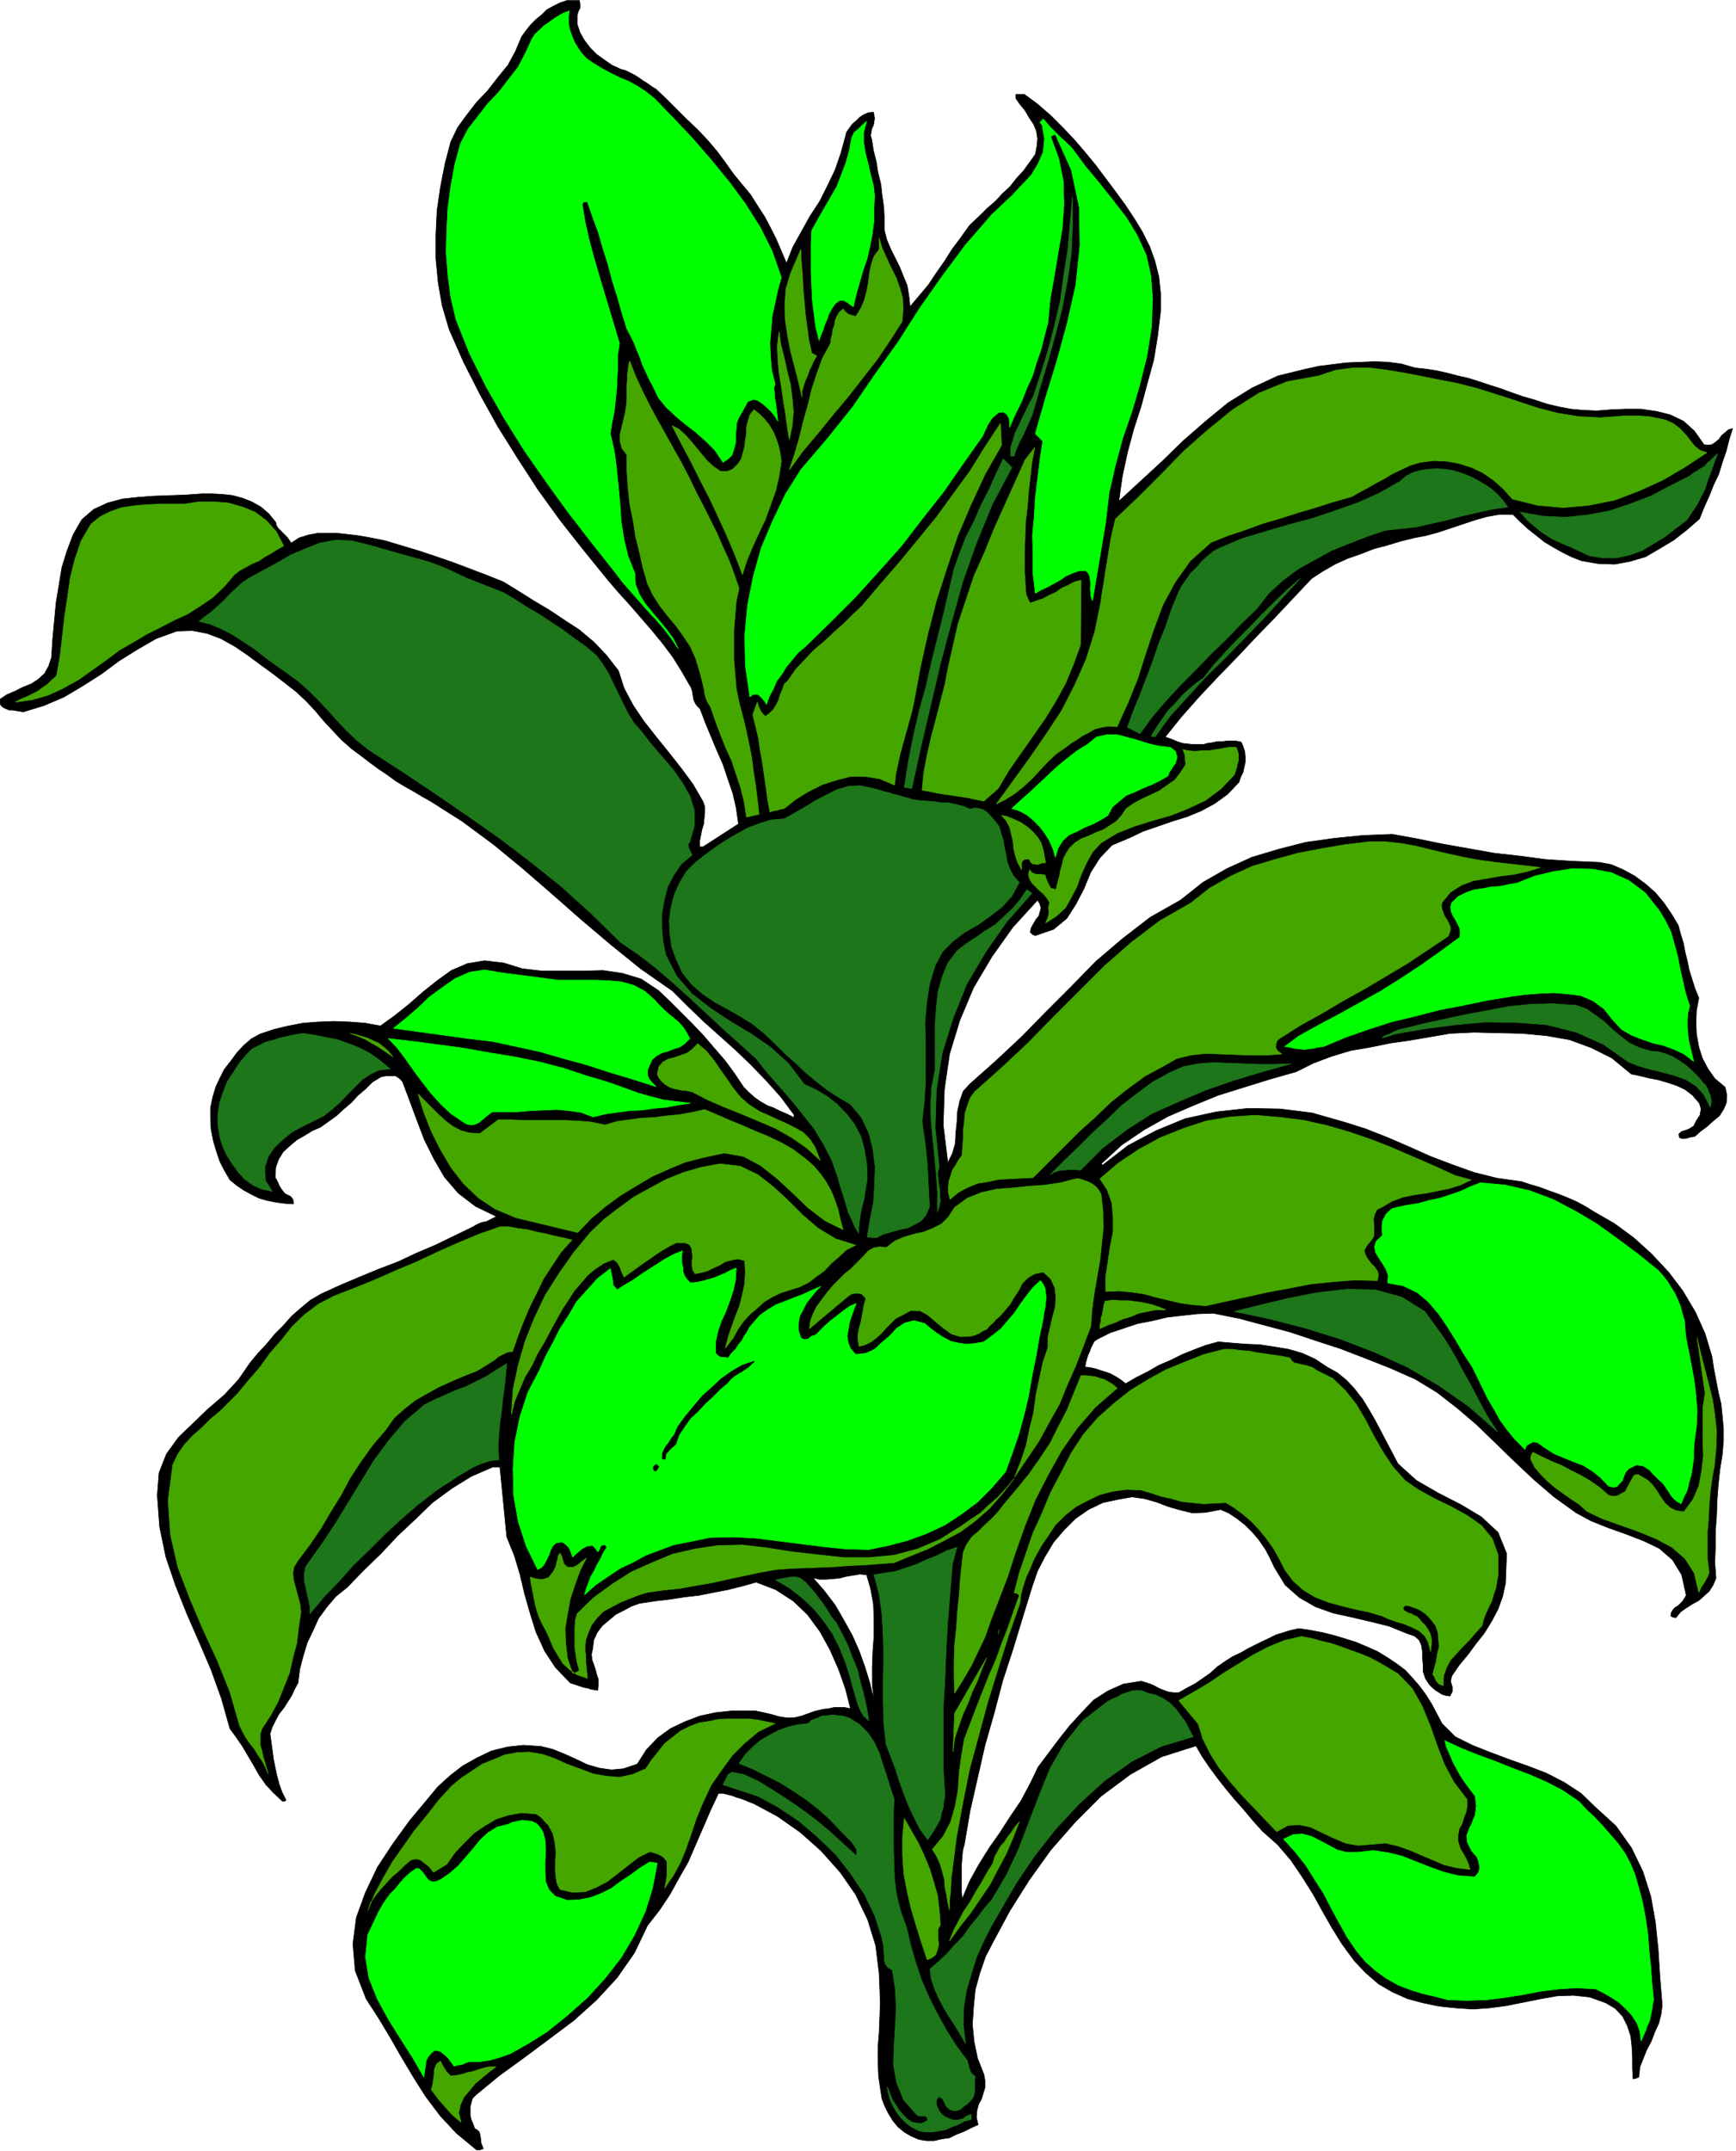 <svg xmlns="http://www.w3.org/2000/svg" fill-rule="evenodd" height="607.366" preserveAspectRatio="none" stroke-linecap="round" viewBox="0 0 3035 3759" width="490.455"><style>.brush0{fill:#fff}</style><path d="m1013 1 1 6v7l-3 6-2 7v15l5 15 8 14 10 13 11 11 14 10 13 9 15 7 8 2 8 4 8 4 8 5 7 5 8 5 7 5 8 5 18 17 18 18 18 18 19 18 17 18 17 20 14 19 15 21 14 17 15 18 12 19 13 20 10 19 10 20 9 21 9 21 11-28 15-27 15-27 17-26 14-28 13-27 10-29 8-29 2-8 5-7 5-7 7-6 6-6 8-5 7-3 9-1 1 5 1 6-1 6-1 6-3 6-1 6-1 6 2 7 3 19 5 20 3 19 5 20 2 19 3 20 1 20v21l4 16 7 17 8 16 8 16 6 15 7 17 3 18 2 19 16-19 16-19 14-21 14-20 14-22 15-20 15-21 19-18 12-12 14-12 12-13 14-13 11-14 12-13 11-15 10-14 3-15 1-13-2-13-5-12-8-12-7-12-9-11-7-10v-7h15l23 17 23 20 20 20 21 22 18 21 19 23 18 24 18 24 16 22 16 24 14 23 13 26 9 25 7 28 3 29v31l-5 42-7 43-11 40-11 41-13 40-11 41-9 42-6 43 38-35 38-35 37-36 39-34 39-32 42-26 45-21 49-12 23-5 24-3 24-3 25-1 24-1 24 1 23 3 24 7 19 2 19 3 18 4 19 5 18 4 19 6 18 6 19 6 19 7 20 7 21 6 21 7 21 5 21 4 22 2 24 1 25-2 26-1h26l27 4 24 6 23 11 19 17 17 24 7 1 7-1 6-4 6-5 5-7 6-5 6-5 7-2-6 19-5 20-7 20-6 20-9 19-8 20-9 20-8 20-22 19-23 18-25 15-24 14-27 8-27 5-29-1-29-5-18-7-16-8-16-9-15-9-15-12-14-11-14-13-12-12h-24l-22 4-21 6-21 7-21 7-21 7-22 6-21 4-24 6-23 7-23 6-23 9-23 8-22 10-21 12-20 13-32 34-32 34-33 34-33 35-33 34-33 35-31 35-29 36 6 2 8 3 7 3 9 3 9 1 9 1h19l7-2 8-1 9-2h9l8-1h16l9 2 3 7 3 9 1 9v10l-2 9-2 9-4 8-3 9-20 21-22 16-24 13-24 10-26 8-26 9-26 9-23 11-31 13-21 22-16 25-12 29-14 27-16 25-23 19-32 11-5-2-4-4 2-8 4-7 4-7 5-6 2-7 2-7-2-7-4-7-43 47-37 52-32 54-24 57-18 59-9 62-2 62 8 66 8-16 5-17 1-19 2-19 1-19 4-18 6-17 12-13 45-40 45-42 43-44 44-44 43-44 47-40 48-37 53-30 39-31 42-24 44-20 47-14 47-12 50-7 50-5 51-2 44 8 44 9 45 8 45 8 45 5 45 6 46 3 48 2 21 4 21 9 20 11 19 14 17 15 15 18 13 19 12 20 4 15 5 16 3 16 4 16 3 15 5 16 5 16 7 17-4 21-1 22 1 21 4 22 6 19 10 19 12 17 18 15 3 14-1 14-5 11-7 11-11 9-11 10-11 8-10 9-7 1-7 2-7 1-6-2-1-6 3-3 3-2 4-1 8-3 8-5 5-10 6-9 2-11-3-10-12-14-13-10-15-7-15-5-17-5-16-3-16-4-15-3-34-28-36-18-38-14-40-7-42-4-42-1-43-1-42 2-35 6-35 6-35 5-34 7-35 6-33 10-32 12-30 15-46 13-45 14-45 14-44 18-44 19-41 23-40 27-36 33 3 2 44-34 49-26 51-21 55-12 55-6 56 1 56 7 56 16 38 12 38 15 37 16 38 17 37 14 39 14 40 10 43 6 15 5 17 5 16 6 17 6 15 6 16 7 15 8 16 10 35 20 34 25 31 28 30 32 25 33 22 37 17 38 12 40 3 20 4 21 4 21 5 21 2 21 2 21v22l-2 24-4 25-3 27-2 27-1 28-2 27v28l-1 27 2 27-5 12-7 11-9 8-9 8-11 6-11 7-10 7-8 10-6-1-3-2 1-6 3-5 4-4 5-3 4-4 4-4 3-5 3-5-8-36-16-26-23-20-27-13-31-12-31-11-30-12-26-14-39-28-35-30-34-32-32-31-34-33-34-29-36-28-38-23-43-19-43-17-44-17-43-14-45-15-45-12-45-12-45-9-28 1-27 3-26 3-25 6-26 5-24 8-24 8-22 11-6 4-3 6-3 6-2 6-3 6-2 7-2 7-1 7 9 1 9 2 9 3 10 3 8 3 9 5 8 5 9 7 19-11 20-10 19-11 21-9 20-10 20-8 21-8 22-6 23 2 25 2 25 1 26 4 24 4 24 7 22 10 21 14 18 10 16 13 14 15 14 18 11 18 11 19 10 19 10 19 20 38 32 29 38 22 41 21 35 21 29 27 15 37-2 52-5 23-8 22-11 21-13 21-15 19-14 19-15 18-13 19-2 9 3 10v8l-4 8-7-1-7-2-6-4-5-3-6-5-5-5-4-6-3-5-4-12v-11l-1-12v-11l-2-12-4-9-8-7-12-4-32-13-32-8-34-8-32-7-31-11-28-16-25-22-19-31-8-17-8-15-11-16-11-13-13-13-14-11-15-10-14-6-26 5-23 1-21-5-21-6-21-8-21-6-22-3-23 4-28 6-25 12-23 16-20 20-18 21-15 25-13 25-9 26-17 55-17 56-18 55-15 57-16 56-13 57-13 57-10 59-3 11-1 12-1 12v48l1 13 13-31 16-29 18-29 19-27 18-28 19-28 16-30 14-29 18-24 18-24 19-24 21-23 21-22 25-16 27-12 31-5 7 2 9 3 7 3 9 5 8 3 8 3 9 1h9l14-8 15-8 13-9 13-9 12-11 13-9 14-9 15-7 12-7 12-6 12-6 13-6 12-6 13-4 13-4 14-3 20 3 21 4 20 5 20 6 19 6 19 8 18 8 18 11 15 10 16 12 12 13 13 15 11 15 10 16 9 17 9 17 23 23 30 15 33 13 32 12 34 12 31 12 31 16 29 19 26 25 35 32 27 38 20 41 14 44 8 45 5 48 3 48 4 49-2 16-4 16-7 15-6 16-8 15-6 15-6 15-2 18-5 2-5 1-1-19v-19l-1-19-2-18-6-18-8-16-13-14-17-10-28-10-28-3-29 1-28 5-30 6-30 6-30 4-29 2-30-2-29-3-29-6-26-7-27-12-24-14-22-19-20-21-22-30-18-29-17-30-16-29-19-30-19-28-23-27-27-24-17-19-15-18-16-18-15-18-15-19-14-19-13-19-11-19-60 19-55 31-51 38-45 45-43 49-38 53-34 54-29 54-13 25-10 29-8 29-3 31-2 30 3 30 6 29 11 28 2 11v12l-3 10-3 10-5 9-3 11-1 12 3 13-13 6-12 6-13 5-12 6-14 2-13 3h-13l-13-2-14-6-12-7-11-9-9-11-8-13-6-12-5-13-2-12-4-27-1-26v-26l2-25 1-26 1-26-1-26-1-25-6-49-14-45-21-44-27-39-34-38-36-32-40-28-41-22-8-3-7-3-8-3-7-2-8-3-8-2-8-2h-8l-14 30-13 30-13 30-13 30-16 28-16 29-18 27-21 27-23 48-30 43-36 39-40 36-44 33-43 32-44 32-40 33-6 6-2 7-2 8v15l2 8 3 7 3 8 4 2 4 4 1 4 1 5 1 10 4 10-6 2h-6l-35-29-28-30-25-33-21-33-21-35-20-35-21-35-22-34-19-49-4-47 6-46 16-44 21-44 27-41 29-40 30-36 19-23 22-20 22-17 25-14 25-12 28-7 28-3 31 2 20 5 20 8 20 9 21 10 21 6 21 3 21-2 24-8 16-25 20-21 22-16 25-12 26-10 28-6 28-3h42l14 3 13 3 14 4 13 2h13l13-3 14-5 8-3 8-2 9-2 9-1 9-2h19l10 2-9-35-12-34-15-34-17-31-22-30-25-24-31-20-34-13-25 7-24 6-26 5-25 5-26 3-26 4-26 3-26 4-14 5-13 7-14 7-12 10-12 10-9 12-6 13-2 16-2 9 1 10 3 8 3 9 2 8 3 9v9l-1 10-6-1-6-1-6-2-6-1-6-2-6-2-6-2-6-2-26-27-19-29-15-33-10-32-10-35-8-34-10-33-13-32-12-122h-13l-37 16-34 21-34 25-30 29-31 29-29 31-30 29-29 30-20 16-16 19-14 19-10 22-10 21-7 23-6 23-3 24-6 11-5 11-7 11-7 11-8 10-6 11-6 12-4 12 2 14 2 15 2 15 3 15 3 14 4 15 5 14 7 14-3 2h-3l-16-15-13-14-12-17-9-16-10-17-10-17-11-16-11-15-15-53-18-50-21-49-21-48-20-50-17-50-11-53-4-55 3-39 13-33 21-29 26-25 26-25 28-24 25-27 20-29 14-17 15-16 14-17 15-15 15-17 16-14 17-14 19-11 33-15 33-14 34-14 34-13 32-15 33-14 33-16 33-16 5-3 6-3 6-2 6-1 10-5 8-4-37-18-30-23-24-28-18-31-17-34-13-34-13-35-12-32-4-5-4-3-5-3h-16l-9 2-15 9-12 12-13 11-12 13-13 11-13 12-14 10-14 10-14 6-13 8-14 8-12 10-12 11-8 13-5 14-1 18 2 3 3 6 2 5 3 5 3 4 4 5 4 2 6 3 4 5 1 8-16-1-15-2-15-3-14-4-14-7-13-7-13-9-11-9-10-17-8-16-6-18-5-17-4-20-1-19v-19l4-19 5-17 7-15 8-16 11-14 11-15 12-13 14-12 15-8 24-8 25-6 26-5 27-2 27-1 27 1 27 2 27 5 25-18 25-20 24-21 25-20 25-18 28-12 30-5 34 4 32 10 35 4h71l35-1 34 5 33 10 30 20 19 18 20 20 20 20 20 21 18 21 19 22 17 23 16 24 9 9 10 9 10 7 12 7 11 4 12 6 12 5 12 6v-5l-23-31-25-28-27-28-26-25-29-26-28-25-28-27-26-26-56-39-52-42-52-44-50-44-52-45-51-42-54-40-55-35-16-9-15-9-16-9-15-9-15-11-15-10-15-11-13-10-20-15-17-15-16-17-15-16-15-18-15-16-18-17-18-14-22-17-22-16-23-17-22-15-25-14-24-9-26-5-27 1-36 13-33 19-32 20-31 23-33 21-32 19-35 15-36 11-7-1-6-1-6-1h-6l-7-3-4-2-4-4-1-5v-5l12-8 14-6 14-7 15-6 12-8 11-10 7-13 5-15 2-32 3-32 3-32 5-30 5-31 9-29 11-29 15-26 21-18 24-11 26-7 28-3 27-2 29-1 27-1 28-2h18l18 1 18 2 18 5 15 6 16 9 14 12 12 15 1 5 3 5 4 4 4 4 8 8 7 10 14-9 16-5 16-3h35l18 2 17 2 18 3 30 6 30 9 30 9 30 10 29 10 29 11 29 11 30 12 26 16 27 17 27 16 27 18 26 17 25 21 22 23 21 27 10 31 16 30 19 28 22 28 21 26 22 28 20 27 18 31 3 9v10l-1 10-1 10-3 10-2 10-2 10v10h6l62-40-4-28-6-26-9-26-8-24-11-25-10-24-10-24-9-24-5-5-3-4-3-6-1-5-1-6-1-6-2-6-2-3-15-26-15-24-18-24-18-22-20-23-19-22-20-22-18-21-43-53-41-52-39-54-35-54-35-56-31-56-29-57-25-57-12-41-7-40-4-42v-42l2-42 6-41 8-41 10-38 12-25 16-22 17-22 20-21 17-22 18-22 13-24 11-26 8-11 8-10 9-9 10-8 9-9 11-6 12-6 12-4h22zm502 2751 7 24 5 27 1 27v29l-2 27-1 29v28l3 29-7-30-9-29-10-28-12-27-15-27-15-26-19-25-20-23 11 3h12l12-1 12-1 11-3 12-2 12-2 12 1z" style="fill:#000;stroke:#000;stroke-width:1;stroke-linejoin:round"/><path d="m1805 724-4 9-4 9-4 9-4 9-5 9-4 9-4 9-3 10h-6v-15l4-13 4-13 6-12 6-13 6-12 6-13 7-12 14-42 13-42 11-43 10-43 6-45 7-44 4-46 4-45v50l-2 49-7 48-9 48-12 46-13 47-14 46-13 46zm1144 185-19 14-19 15-20 12-20 12-22 8-23 5h-24l-24-4-17-8-15-7-17-7-15-7-16-10-14-11-14-12-12-14 39 7 40 2 38-4 38-7 36-12 37-14 34-18 34-17 6-5 7-4 6-4 7-4 5-6 6-5 6-6 6-5-6 15-5 15-6 15-5 16-7 14-7 14-9 13-9 14zm-1180-92-34 64-28 68-24 68-20 72-19 71-17 73-17 72-16 73-13-2 7-45 9-45 10-44 12-43 10-44 11-44 11-44 10-43 7-30 10-28 11-28 14-27 12-28 14-27 12-27 13-27 15 15zm867 69-28 4-27 6-26 6-26 7-27 6-26 6-28 3-27 3-32 11-31 12-30 12-29 16-29 16-27 20-25 23-21 27-27 26-26 27-27 26-26 27-27 27-25 27-24 28-22 30-22-11 11-30 12-29 11-29 11-29 10-30 12-29 10-30 12-29 6-12 8-11 8-12 10-9 9-11 10-9 11-9 12-6 38-16 40-12 41-12 41-11 39-13 40-14 38-17 37-21 10-9 12-6 13-4 14-2 14-1 14 1 14 2 14 4 11 4 11 5 11 6 12 7 10 7 10 9 9 10 9 12zM881 1036l20 12 20 13 21 12 21 14 20 13 20 15 20 14 20 17 11 15 10 16 8 17 9 18 8 17 9 18 10 16 14 16 16 21 19 22 19 22 17 24 13 23 8 25v27l-8 28-3 5 1 6 3 6 3 6-19 16-13 19-11 21-6 24-4 23v24l2 24 5 24 19 37 27 31 32 25 35 23 35 21 35 24 31 28 28 37 20 9 20 12 18 14 17 18 13 17 11 21 6 22 4 24 1 15v16l-3 15-2 16-4 15-3 15-2 15-1 16-7-12-5-12-6-12-3-11-4-13-4-13-4-12-3-12-11-31-14-27-17-28-19-24-21-26-21-24-21-24-19-24-30-27-29-26-29-27-28-26-30-27-29-25-31-24-31-21-52-51-52-47-55-44-54-41-57-40-57-39-57-38-57-37-20-16-18-17-17-18-15-17-17-18-17-17-18-16-19-14-20-14-18-13-19-15-18-12-20-13-19-10-21-9-20-5 11-9 11-8 11-10 11-10 10-11 11-10 11-10 12-8 24-13 24-13 24-14 26-11 25-10 27-5 29 1 32 8 21 6 21 6 21 6 22 6 21 6 21 8 20 9 21 10 66 26zm1138 252-3-1h-3l2-5 9-14 9-13 10-14 12-12 11-13 12-11 13-11 13-9 19-24 20-22 21-22 21-21 21-22 21-21 22-21 24-21-32 35-32 35-33 34-33 34-34 33-32 35-31 34-27 37zm-215 273-44 50-37 53-33 56-24 60-19 61-10 64-2 66 7 69-3 9 1 9 1 10 2 11v9l1 10-2 10-3 10v-33l-2-31-3-32-3-30-3-31-1-31 2-31 6-30v-82l2-27 3-27 7-25 10-25 16-21 15-12 17-11 17-12 18-11 15-14 15-14 13-15 12-18 3 2 6 4zm1082 276 13 1 14 4 12 5 13 8 10 7 11 10 10 10 10 12 3 3 3 5 2 6 3 6 1 5 1 6-1 5-1 5-11-22-14-15-17-11-19-7-22-6-21-5-21-6-18-7-44-31-47-21-51-13-52-4-55-1-54 5-54 7-51 9-22 7 1-2 3-2 5-2 6-2 5-3 5-2 5-2 6-1 36-9 37-8 37-8 38-7 37-7 39-4 38-1 41 3 17 6 16 11 15 11 15 14 14 12 16 12 17 8 20 6zm-2204 31-19 2-15 7-15 10-13 13-13 13-13 14-14 12-14 11-18 9-18 9-19 10-16 13-15 14-11 16-6 19 1 23 12 19-19-4-15-7-14-10-11-12-11-15-9-14-7-15-5-15-4-23v-20l3-20 6-18 7-18 11-17 11-17 13-15 9-9 12-6 12-6 12-3 12-4 14-3 13-3 14-2 20 3 20 4 20 4 20 7 18 7 19 10 17 12 18 15zm1575-9-50 14-50 15-49 17-47 20-47 21-44 28-42 32-39 39-8-1h-14l-6 1h-7l-6 2-6 2-6 4 25-25 25-24 25-25 25-23 25-24 27-21 27-20 31-17 23-10 26-5 26-2 27 1 27 1 27 1h27l28-1zm-659-461 11 1 12 1 13 1 13 2h12l13 3 12 3 12 5 8-2 8 1 7 2 7 5 5 5 6 7 5 6 5 7 3 11 4 13 2 12 3 14 2 12 5 13 6 11 10 11-13 24-17 19-21 16-21 15-23 13-21 16-18 18-13 24-10 33-5 33-3 34 1 34v69l-2 34-4 35 2 17 3 18 2 19 2 19 1 18 1 20 1 19 1 20-6 14-8 10-12 7-12 6-15 3-14 4-14 4-12 6-16-1 5-30 6-30 2-32 1-31-4-31-7-28-13-27-19-23-22-13-20-13-19-15-18-15-18-17-18-16-18-18-18-17-21-17-21-13-23-13-22-12-22-15-18-16-16-20-11-24-8-22-3-23-1-23 3-22 6-23 9-20 12-20 16-16 18-14 18-13 18-12 19-11 18-10 21-8 20-6 23-2 18-10 19-11 18-11 19-10 18-9 21-6 20-1 23 5 8 2 9 3 9 2 9 3 9 2 9 3 9 2 9 3zM872 2551l-16 2-15 5-14 6-13 8-14 8-13 9-13 8-13 9-31 24-29 25-28 26-27 27-27 26-25 28-27 28-25 30v-11l-2-11-3-12-2-11-3-12v-12l2-12 6-9 25-35 23-35 22-36 22-36 22-36 26-35 28-33 34-29 18-9 18-8 18-8 19-7 18-9 18-9 17-11 18-11-2 20-2 20-3 21-2 21-3 21-2 21-1 21 1 23zm1651-215 12 19 12 21 11 21 12 21 11 21 11 21 12 21 14 21-50-44-53-37-55-32-57-26-60-23-61-19-62-16-62-13 44-11 50-12 51-10 52-6 49 1 47 13 40 25 32 44zm-858 398-4 49-4 50-3 51-2 51-3 51v102l3 51-2 9-1 11-3 9-2 11-5 9-5 9-6 9-6 9-14-19-10-20-10-21-8-21-8-22-7-22-8-21-8-21-4-38-1-38v-38l1-37-1-39-2-36-5-36-9-34 19-3 19-3 18-6 18-6 17-8 18-7 18-9 18-6-8 30zm-203 102 10 19 10 20 8 21 9 22 5 21 6 22 5 22 4 24-9-8-5-8-4-9-3-9-3-11-3-10-3-10-2-9-9-28-10-25-12-24-15-22-18-22-20-19-23-18-24-14 10-2 11-2 5-1h11l6 2 9 7 9 10 8 9 8 11 7 9 7 11 6 10 9 11zm101 307-1 27v58l1 30 1 28 4 28 7 27 10 28 7 30 9 31 10 30 13 30 14 28 16 29 17 27 20 27 2 7 2 8 3 7 7 6-1 5v20l-1 6-2 6-4 5-5 5-7 5-7 6-9 2-8-2-7-6-3-7-4-7-5-3-4 4-1 5v5l2 5 4 8 7 7 8 4 8 3h8l9-2 7-5 8-3v9l-12 3-11 6-11 4-11 5-12 2-11 2h-12l-11-2-12-6-10-7-10-10-7-9-7-12-5-11-3-11-2-11 3 6 3 9 4 9 6 9 5 8 7 8 7 7 9 6 7 1 8 1 6-2 6-4-2-6-5-1h-8l-4-2-23-26-12-29-6-32 1-32 2-34 2-34-2-34-5-32-8-5-4-5-2-7v-7l-1-9v-8l-2-9-1-6-13-40-18-37-24-36-26-33-32-31-33-28-36-24-35-19-61-20 3-6 3-6 3-6 7-4 20 4 26 12 26 16 25 16 26 18 24 18 24 20 23 21 23 21 1-6-1-6-4-6-4-6-6-6-5-5-5-5-3-3-20-21-20-18-22-17-21-14-24-15-24-12-24-12-23-9 11-16 13-13 14-12 16-9 15-8 17-6 17-4 18-2 6-6 9-3 9-4 10-1 9-1 9 1 9 1 10 3 18 11 15 15 11 16 9 19 6 19 7 21 6 20 7 20zm523-108-56 17-51 26-48 34-44 40-41 44-37 47-33 49-29 50-15 26-13 26-12 27-9 29-8 27-5 30-1 31 4 33-10-17-9-15-10-15-9-15-9-17-7-16-6-18-2-17 15-13 15-14 13-15 14-14 12-17 13-16 13-17 13-15 26-44 21-45 18-47 18-47 19-47 25-43 32-40 44-34 8-4 8-3 8-5 9-3 9-3 9-1 9 1 10 4 13 3 13 6 12 8 11 11 8 11 9 12 6 12 7 13z" style="stroke:#1d761a;stroke-width:1;stroke-linejoin:round;fill:#1d761a"/><path d="m1355 3012-29 14-24 20-22 22-19 26-18 26-14 30-12 29-10 30-4 11-4 12-5 12-5 12-6 11-6 11-8 11-7 11 1-5 1-5 1-6 1-6v-25l-7-8-7-4-8-3-8-2-20 10-18 14-18 14-18 14-19 10-20 8-22 1-22-5-5-10-2-10-1-11v-21l1-11-1-11-1-9-2-9-2-7-4-7-3-6-6-6-5-6-6-5-5-3-25-2-23 4-22 7-20 12-19 13-17 17-16 17-14 20-23 14-8-10-9-7-5-4-5-2h-6l-6 1-11 9-11 11-12 10-10 11-10 11-9 11-8 12-5 14 12-29 15-28 16-28 19-27 19-27 22-27 21-27 23-25 17-14 18-12 18-12 20-8 19-8 21-4 22-1 24 4 20 7 22 10 22 8 24 9 22 4 24 2 23-5 23-10 10-15 12-15 11-14 14-11 14-11 16-8 16-6 19-3 14-3 14-1h42l14 2 15 3 15 3zm1057-106 32 19 25 26 17 30 14 34 12 34 13 34 17 32 23 30v11l-2 11-4 10-3 10-5 9-2 11v11l4 13 5 8 5 9 4 9 3 10-24-3-21-5-21-9-19-8-21-9-20-7-22-5-23 2-25 2-22-4-21-9-19-9-21-10-19-4-20 1-20 11-21-22-21-22-21-22-19-22-19-24-15-24-13-26-8-26-34-41 26-15 27-16 25-17 26-16 26-16 27-14 27-11 30-7 17 3 18 5 17 4 18 6 16 6 17 6 17 7 17 9zm131-852 29 8-19 9-19 6-20 4-20 4-21 3-20 4-19 7-17 10-10 5-4 9-2 8 1 10v19l-5 8-7 8-5 9 2 8 4 7 6 8 6 6 5 7 2 7-2 10-40-1-38 3-39 4-36 7-38 7-36 8-37 8-36 8-24-2-21-3-21-5-21-5-22-6-21-3-22-2-23 1v-26l4-26 4-27 5-25v-26l-2-24-8-23-13-20 33-28 36-24 37-20 40-16 40-13 42-7 44-3 46 4 39 5 40 9 38 11 38 13 36 14 37 16 37 16 37 17zm71-547 79 9-23 7-23 5-24 3-23 4-24 4-21 8-19 12-15 18-1 7 2 8 3 8 5 8 3 6 3 7-1 7-3 8-36 24-36 24-37 22-37 22-38 21-37 22-38 21-36 23-4 3-2 6-1 6 3 6 8 6-27 2h-27l-27-1-26-1-27-1-26 3-24 6-23 13-33 18-30 22-29 23-27 26-28 25-27 27-27 27-27 27-20 1-20 1-20 1-18 4-19 3-17 7-17 9-14 12-3-12v-10l1-10 3-9 3-10 6-9 5-9 6-8 1-15 1-14v-15l2-14 1-15 4-13 5-14 8-11 46-41 46-43 45-46 45-45 45-45 48-42 49-37 54-31 33-26 37-21 37-17 40-12 40-11 42-8 41-7 42-5h28l28 3 27 5 28 7 26 6 27 6 27 5 29 4zm-689 580 3 28 1 29-3 29-3 29-5 29-5 29-4 29-2 29-13 34-13 34-15 34-14 34-18 32-18 33-21 31-21 31 11-28 9-27 6-29 7-28 4-30 6-29 6-28 9-27v-18l4-17 4-18 5-18 1-18-2-16-7-15-13-12-15 3-12 7-10 10-6 12-8 12-7 12-9 11-10 11-6 5-5 6-6 5-5 6-7 3-6 4-7 3-7 2-19 1-16-5-15-11-12-10-14-12-13-7-16-1-17 9-10 5-9 9-8 8-8 9-9 8-9 7-10 5-11 3-2-11v-10l2-11 3-10 2-11 2-10 2-11 3-10-8-8-8-1-9 1-6 4-68 57 2-14 5-13 6-12 9-12 9-12 10-12 11-11 11-11 8-6 8-8 8-8 8-8 8-9 9-5 10-2 13 1 14-11 16-7 17-5 18-4 15-6 16-8 12-12 11-17 22-16 25-10 27-6 28-2 28-3 28-2 27-4 27-7h6l6 2 6 2 7 3 5 3 6 5 4 5 4 7zm623-1417 35 9 35 11 34 11 36 12 35 9 37 6 38 2 40-3h30l15 1 15 3 14 3 13 6 12 9 12 13 6 8 8 10 4 3 5 4 6 2 6 2-38 25-39 23-42 19-42 16-45 9-45 4-45-4-44-11-16-18-17-15-19-13-19-9-22-7-22-4-23-1-23 3-17 5-15 7-15 7-15 9-15 8-14 8-15 8-14 8-32 9-31 10-31 9-31 10-31 9-30 11-30 10-30 12-36 32-27 38-21 39-16 43-14 42-14 44-17 42-19 42-15-1-12 2-12 3-10 6-12 6-10 7-10 6-9 7-16 11-15 14-14 15-14 15-15 14-15 12-16 10-16 8 29-40 29-40 29-42 27-41 23-45 20-45 15-48 10-49 3-20 3-18 3-20 3-18 3-19 3-18 4-18 4-17 40-38 40-40 40-41 42-37 43-35 46-29 49-20 55-10 30-10 30-4h30l31 4 30 5 31 6 30 6 31 6zM1366 806l-4 26-6 26-9 25-9 25-11 23-11 24-10 24-8 25-13-34-14-33-15-33-15-32-17-33-16-32-17-32-16-31 12 6 11 10 9 10 10 12 9 11 10 12 11 10 13 9h11l5-2 5-2 9-9 6-9 3-11 3-11 1-11 2-11v-12l3-11 3-10 7-9 9 7 10 10 8 10 7 12 5 12 4 12 3 13 2 14zm-160 31 11 23 12 23 12 24 12 24 10 23 11 24 9 24 9 26-5 24-2 25-2 25v51l2 25 2 24 5 25 6 23 6 24 5 24 5 25 3 24 4 25 3 25 3 26-22 5-4-27-6-24-8-24-8-24-11-24-9-23-9-24-8-23-5-8-3-7-2-8-1-7-2-9-2-8-2-8-2-7-7-23-9-20-12-18-13-18-15-18-14-18-12-19-9-19-8-28-6-27-7-28-4-27-6-29-3-28-2-29v-29l-9-12-3-12v-12l3-12 3-13 3-12 2-13 1-12v-26l1-8v-9l1-8 1-8 2-7 10 26 12 26 13 26 14 26 14 25 14 25 14 25 14 27zM496 954l-11 6-11 7-11 6-10 7-12 5-11 6-11 6-9 7-18 21-20 19-22 15-22 14-24 11-23 12-24 12-22 13-26 15-24 18-24 17-24 17-27 15-26 12-28 8-29 4 9-5 10-4 10-5 10-5 8-6 9-6 8-8 8-7 6-34 4-35 4-35 5-33 5-35 8-32 11-32 17-29 16-13 18-9 20-7 21-3 21-2 23-1h44l26-4h26l25 2 25 7 22 9 20 15 17 19 13 25zm1255-176-29 51-25 54-23 54-19 57-18 56-15 58-13 58-11 60-4 18-5 18-5 18-5 18-5 18-4 18-4 19-2 19-26-11-25-4h-26l-24 6-25 8-24 12-23 14-20 16-6 1-6 2-7 1-6 2-4-22-3-22-3-21-3-21-4-22-3-21-5-21-5-20 8-22 2 7 3 7 3 5 6 6 8-6 6-6 5-8 4-8 3-10 4-9 3-9 7-7 13-19 16-17 16-17 18-15 17-16 17-15 16-16 16-15 33-39 33-38 32-39 32-39 29-40 30-41 26-42 27-41 2 38zm-751 1389-19 21-16 24-15 23-12 25-12 24-11 26-10 26-9 26-9 1-8 4-8 4-7 6-8 5-8 5-8 5-7 4-23 9-21 9-22 10-20 11-21 12-19 15-18 16-15 21-23 27-20 28-19 29-16 30-18 29-17 29-19 28-21 28-7 11-2 11 1 11 3 12 3 11 3 11 3 12 1 12-4 26-3 27-7 26-6 27-10 25-10 25-13 24-15 23-3 9v20l3 10 2 10 3 10 3 10 3 10-5-12-6-11-7-10-6-10-8-10-7-10-6-11-5-10-17-59-22-55-25-54-23-54-21-55-13-57-4-60 8-62 9-19 12-17 14-15 16-14 15-15 17-14 15-15 15-15 19-23 20-23 18-25 20-23 19-24 22-21 24-18 27-14 36-14 37-15 36-16 36-15 36-17 36-16 36-15 37-13h16l16 3 16 2 16 4 15 3 16 4 15 3 16 4zm496 9-16 8-13 12-14 12-12 13-14 10-13 10-16 8-16 5-16 5-15 7-15 9-12 11-13 11-11 12-10 14-8 15-14 18 5-19 6-18 7-19 7-18 5-20 4-19 1-20-1-20-12-3-11 2-11 3-10 6-11 5-10 5-11 3-11 2-4-7-1-7v-8l1-8-1-8-1-7-4-6-7-3h-16l-12 6-12 7-11 7-11 8-12 8-11 8-11 8-11 8-4-9-3-8-5-9-7-5-17 7-15 10-13 11-12 14-12 14-10 16-10 15-9 16-11 20-11 21-12 20-10 21-12 20-9 21-9 21-6 24 3-44 9-42 12-42 16-40 19-40 24-38 26-37 29-35 24-23 26-20 26-19 29-16 28-15 30-12 31-9 33-6 35 4 31 15 27 21 27 25 25 25 27 23 30 18 35 11zm295-1183v7l1 8v8l1 9v7l1 7 3 7 4 8 11-4 12-4 11-6 11-5 10-7 11-5 11-6 12-3-1 113-12 33-14 34-17 31-19 31-21 30-21 30-21 30-19 32-25 22-15-3-13-3-14-2-13-2-14-2-13-2-14-3-12-2 3-31 6-31 7-31 8-30 8-31 8-31 6-31 7-31 10-44 14-42 14-42 18-40 17-42 18-40 18-40 18-40 17-22-5 26-3 27-3 26-2 26-3 25-1 27-1 26v28zm1206 1570-4 21-3 23-2 23-1 24-2 23v47l3 24-3 8-5 9-6 9-4 9-8-34-16-25-23-20-28-15-32-13-31-11-31-11-27-13-13-12-14-9-14-10-14-10-14-12-11-11-11-13-7-14 1-7 3-5 16 8 17 8 17 7 17 9 16 8 17 10 16 11 16 14 8 2 8-1 7-4 7-4 2-5 3-5 3-6 3-5 3-6 4-2h4l7 4 10 6 9 9 7 10 7 11 7 10 9 8 10 5 14 2 16-22 10-23 5-27 3-26-1-29v-54l4-26-14-97 6 26 7 27 7 27 7 28 4 27 3 29-1 30-3 31zM839 1981l32-24h23l23 1h70l24 1 23 2 24 5 20-6 22-3 21-3 23-1 22-3 22-2 22-4 22-5 21 9 23 10 22 9 23 10 22 9 23 11 21 12 21 16 14 12 12 14 10 14 9 16 6 15 6 17 4 18 5 18-32-16-29-22-27-26-27-25-29-23-30-16-34-6-37 8-31 8-29 12-29 13-27 16-28 17-26 19-25 21-24 25-108-26-36-15-30-20-26-25-21-27-19-32-16-32-13-33-10-32 11 11 12 12 12 12 13 12 12 9 15 8 15 4 18 1zm490-38 14 6 15 7 16 7 16 8 14 8 12 12 9 14 7 18 2 5-24-22-26-18-28-16-28-12-31-13-30-12-30-13-27-14-10-2-10-1-9-2-8-2-9-5-6-5-6-7-3-7 3-13 7-8 9-5 12-3 11-4 11-4 9-7 9-9 15 13 13 16 11 16 12 17 11 16 13 16 15 13 19 12zm234 788-27 2-25 2-26 1-25 2-26 1-26 1-26 1-26 2-28 5-28 6-28 6-27 6-29 5-28 5-29 3-28 4-16 5-15 6-15 6-15 8-15 8-11 11-10 13-7 17-3 9-1 9v9l1 10v9l1 10 1 10 1 10-18-6-13-9-12-11-8-13-9-15-6-15-7-15-7-13-5-11-3-9-3-11-2-9-2-11-2-10-2-10-1-9 6 2 9 2h8l9-3 8-10 5-10 1-6 2-6 1-6 3-5 3 6 2 7 2 6 6 6h10l4-2 4-2 7-6 8-6-11 22-9 25-8 24-5 27-4 25 1 26 3 26 9 26 6-1 6-4-4-13-2-13-2-13v-37l1-12 3-11 29-28 33-24 33-21 36-16 36-15 39-9 40-6 43-1 42 5 45 7 44 5 46 5h44l44-4 41-11 40-17 17-11 18-11 17-12 17-11 15-14 16-14 15-16 14-17-21 27-22 25-25 22-26 19-28 15-29 15-30 12-29 12zm-775 897 10-1 10-2 9-3 10-2 9-3 10-3 9-2h12l-12 9-12 10-12 10-10 12-10 12-6 13-3 14 4 17-7-6-6-5-7-7-6-7-7-8-7-8-6-8-6-8 2-7 1-6 1-7 1-7v-7l2-6 3-6 6-4 3 6 4 7 4 6 7 7zm789-3066-21 33-23 34-25 32-25 32-26 31-26 32-27 32-24 33 9-27 8-27 7-29 8-28 7-29 9-28 10-27 14-26 1-8 2-8 1-8 3-8 1-8 3-7 4-7 7-6 3 4 6 5 6 2 7 2 9-14 6-14 4-15 3-15 2-17 3-15 5-15 9-12v-20l5 17 8 18 8 17 9 18 6 17 5 18 1 19-2 22zm-158 55 9 5-5 8-4 9-4 8-3 9-4 9-3 9-3 10v10l-6-27-7-27-7-27-5-26-4-27-1-27 2-28 8-27 18-42 1 22 2 23 1 23 2 23 2 22 3 23 3 22 5 23zm-39 151-4-24-3-23-4-24-3-22-4-23-2-23-1-25 3-24 3 22 6 23 5 23 6 24 3 24 2 24-2 24-5 24zM687 1847l-10-7-9-6-9-6-9-5-10-6-9-4-10-4-9-3 10 2 10 3 10 3 11 5 9 4 9 7 8 7 8 10zm1471-493-24 25-27 20-30 14-30 12-32 9-32 10-30 12-28 17-15 16-11 20-9 20-7 20-10 19-10 18-16 15-19 12 4-9 2-8-1-10 2-9-5-8-6-7-7-6-6-6-7-7-4-7-2-8 2-8 4 5 7 3h8l8 1 2 7 4 9 4 7 9 3 3-12 3-11 2-11 3-10 2-10 5-10 6-9 9-9 11-7 13-5 13-6 13-5 11-7 12-8 9-10 8-12 13-9 15-8 15-7 15-7 14-10 13-9 10-13 9-14-1-8v-7l-2-6-2-5 10 2 11 1 12-1h12l12-2 12-2 12-2h12l2 5 2 6v13l-2 6-1 6-2 6-2 6zm97 1019 3 5 5 4 6 1 7 2 6 1 7 2 6 2 7 5 28 14 22 21 19 24 16 27 14 27 16 28 17 26 22 25 23 16 29 16 29 14 29 16 24 17 19 23 10 28v36l-2 11-2 12-4 11-3 11-5 10-5 11-4 10-3 12-11 12-11 13-11 11-11 12-11 12-7 13-5 14-1 18-7-3-5-5-3-7-3-5 3-12 3-11 2-13 3-12-1-13-1-12-4-12-7-9-6-7-5-5-6-4-5-3-7-3-6-2-6-2h-6l-3 4 1 4 3 2 5 3 5 1 5 3 5 2 4 4 5 6 6 6 4 6 4 7 2 7 1 8-1 8-1 9-4-16-6-11-10-9-12-6-14-6-14-4-14-5-11-5-24-7-24-5-24-6-22-6-23-9-20-12-18-16-15-20-9-18-10-18-12-17-12-15-14-15-15-13-16-12-15-9-20 1-19 1-20-2-18-2-18-5-18-4-18-6-17-5-25-1-24 3-23 6-21 10-21 11-19 15-17 17-14 21-9 13-8 14-7 13-6 15-7 15-5 15-4 15-2 16-20 57-18 57-18 58-16 59-16 59-12 60-11 60-8 63-1 6v8l-1 7v9l-1 8-1 8v17l-3-13-2-13-3-14-1-14-4-15-4-13-6-13-7-11 19-23 13-25 8-28 5-28 2-31 4-29 5-29 10-26 11-29 11-28 11-28 12-27 10-28 11-28 10-29 10-28-5-4h-4l9-35 12-35 12-35 16-35 15-36 18-34 18-35 21-32 25-29 28-25 29-23 31-19 31-17 34-14 33-13 35-9h14l15 2 14 1 15 3 14 2 14 2 14 2 15 3zm-431-887 4 22h-6l-8 3-5-1h-3l-4-3-2-5-6-1-5 2-3 4v13l-7-13-4-12-3-13-1-12-3-13-3-12-6-11-8-9 10 2 12 5 11 5 12 8 9 8 9 10 6 10 4 13zm-180 1878-4 7v18l1 10-2 8-3 9-6 5-9 4-10-30-9-29-9-30-7-30-6-32-2-31v-33l3-32 12 21 12 21 10 21 10 24 7 23 7 24 3 25 2 27zm16 28 7-18 9-17 9-17 11-16 10-18 10-16 10-18 10-16 3-11 5-9 5-9 7-8 6-9 7-9 6-9 7-8-11 28-12 28-14 26-14 27-17 25-17 25-19 24-18 25zm6-331 3-67 56-97-8 19-8 21-9 19-8 21-9 20-7 20-7 21-3 23zm372-772h-17l-15 3-15 3-14 6-14 4-13 6-14 5-13 6v-7l2-6v-6l2-5 1-6 1-6 1-6 2-6 13-2 14 1h14l15 2 13 2 13 3 12 4 12 5zm-85 137-38 33-32 37-27 39-24 43-22 43-18 45-16 45-15 46-10 26-10 26-10 26-9 26-12 25-12 25-14 24-15 24-1-28v-28l1-29 3-28 2-30 3-29 2-29 3-28 2-17 6-14 9-13 12-10 12-12 12-11 11-12 10-13 22-26 21-26 19-27 18-27 15-30 15-29 12-30 12-29h8l9 1 8 1 9 3 7 2 7 4 7 4 8 7zm-206 422-2 7 2-7z" style="stroke:#45a600;stroke-width:1;stroke-linejoin:round;fill:#45a600"/><path d="m2760 3148 13 14 15 14 14 15 14 16 13 15 12 17 9 17 8 19 7 24 7 27 5 27 4 28 2 27 3 29 2 28 3 30-2 9-1 9-2 9-2 10-4 8-3 9-4 9-4 9-2-17-5-14-9-14-10-11-13-12-14-9-14-8-12-6-33-2-32 2-32 4-31 6-32 5-32 4-33 1-33-1-23-6-22-5-22-7-21-8-21-12-18-13-18-16-15-18-17-25-14-25-14-26-13-25-16-25-15-24-19-24-20-22 17-8 16-1 15 4 16 8 15 8 15 8 16 4h19l28-3 27 4 24 6 25 10 23 9 25 9 25 6 28 2 4-4 3-4 1-4 1-4-2-11-3-8-9-10-5-10-3-6v-5l-1-6 2-5 3-8 4-8 3-8 3-7 1-8 1-8-1-9-1-8-9-12-9-12-8-12-6-11-7-13-5-12-6-13-3-12 28 13 30 12 30 11 30 12 29 11 30 13 29 15 28 19zm-1811 53 4 15 1 19-1 18v19l1 17 6 14 11 11 21 7 21-1 20-4 18-7 18-9 16-12 17-11 16-12 18-11 13 2-8 43-13 42-19 41-23 39-28 36-31 34-35 31-36 29-16 10-16 10-16 9-16 9-17 6-17 5-19 3h-18l-7 2-6 3-8 1-6 2-6-8-5-7-7-6-6-5-10-2-6 5-6 7-3 7-4 28-19-33-21-33-22-35-19-35-15-37-6-37 4-39 18-38 6-11 7-11 8-11 9-9 8-10 9-10 10-9 10-7 5 1 5 5 4 5 4 6 4 4 6 3 6-1 8-3 16-11 15-13 13-15 13-15 12-15 14-13 16-10 20-5 6-3 9-2 9-2 9 1 8 1 8 4 5 5 6 9zm244-1015-1 6v15l2 8v7l3 8 4 6 6 6 10-1 11-2 10-3 11-3 9-4 10-4 9-5 10-4-1 20-4 19-6 18-7 19-8 17-6 18-4 18v20l4 4 5 3h6l7 1 6-8 7-7 5-8 6-7 4-8 5-7 4-8 6-7 12-14 14-10 15-9 16-6 15-6 16-6 15-7 16-7-9 9-8 10-8 10-6 12-6 11-2 12v13l4 13 6 3 7-1 6-5 7-2 8-8 8-8 9-8 9-7 9-7 9-7 9-6 10-4-4 10-4 11-4 12-2 13-2 11 2 12 4 10 9 10 18-2 15-7 13-12 14-12 12-13 14-9 16-4 19 5 9 8 12 9 11 7 13 7 13 3 14 2 15-1 16-3 15-11 15-12 12-14 12-14 10-15 11-15 11-14 13-12 4 5 4 8 1 8 1 9-1 9-1 9-2 9-1 9-7 33-6 35-7 34-6 35-8 33-9 33-11 32-12 33-24 28-25 25-28 21-29 19-32 15-33 12-34 9-34 7-40-1-39-4-40-5-39-5-40-5-40-2-40 1-39 8-25 5-24 9-24 9-22 12-23 11-21 14-22 15-19 17 3-11 4-10 4-11 6-10 5-11 6-10 5-11 6-9-3-4h-3l-4 1-2 4-1 3-3 4-4-6-5-5-10 1-9 5-8 7-8 7-3-9-3-7-6-6-6-4-10 1-6 5-4 7-3 9-4 8-4 8-5 6-7 4-20-41-14-43-8-46-1-46 3-47 9-44 14-43 20-38 11-25 13-24 12-24 15-23 14-24 18-20 19-21 22-17 2 9 2 11 1 9 7 8 14-9 14-8 14-10 14-9 14-9 14-9 15-8 15-6zm127 194-6 5-5 5-6 4-6 4-7 4-6 4-6 5-5 6-14 12-13 13-13 12-12 13-13 12-10 14-10 15-6 17-6 5-6 6-5 6-1 9h-4l-3-1v-10l3-7 4-7 5-6 4-7 5-6 3-7 3-7 13-18 15-18 15-18 17-15 16-15 18-13 19-11 21-7 2 2zm-167 183-2 4-4 5-4-1-1-2-1-5 3-4 4-2 5 5zm1746-343 8 9 8 10 6 10 7 11 5 11 5 12 3 12 4 13 2 26 5 26 5 26 5 27 3 26 2 26-1 27-4 29-1 14v14l-2 14-2 14-4 13-3 14-6 12-5 12-7-4-6-5-5-6-3-5-4-6-4-6-5-6-5-4-6-6-5-5-5-6-5-3-6-4-6-1-6-1-6 3-8 4-5 6-3 7-3 8-5 5-4 5-7 1-8-2-14-15-14-11-16-10-16-6-17-7-17-7-16-10-14-10-8-1-6 3-5 3-3 7-17-17-14-17-13-18-10-18-11-19-9-18-9-19-9-18-15-23-14-24-15-24-15-22-18-21-19-16-25-12-27-5 1-13-4-11-6-10-6-9-6-10-2-10 3-10 11-10-1-9v-8l1-8 3-6 3-6 5-5 6-5 8-2 19-4 19-3 18-5 19-4 18-6 18-6 17-8 18-7 44 4 43 10 40 15 40 21 37 22 36 26 35 26 36 29zm-844-907 3 10-3 11-4 5-3 5-4 6-2 6-14 8-14 7-15 6-15 7-15 6-12 10-12 10-8 15-13 8-13 7-15 6-13 7-14 6-11 10-8 13-5 16-4-14-6-14-8-13-9-12-12-12-11-9-13-7-13-4 15-14 16-14 16-15 16-15 16-15 17-14 18-14 18-11 16-13 18-4h18l19 5 18 5 19 6 18 4 19 2 9 7zM1025 102l13 9 15 9 15 8 16 8 15 6 16 9 14 9 15 12 33 34 34 36 32 37 32 39 28 38 26 41 21 42 16 46-6 21-5 23-5 23-2 24-2 23 1 24 2 24 6 24-2 7 1 9v7l2 9 1 8 1 8 1 8 1 9-7-11-8-9-10-9-10-7-7-2-6 2-5 2-3 6-3 5-3 6-3 5-3 5-4 10-1 11-1 12v12l-3 11-3 10-7 7-9 6-14-21-16-16-18-16-17-13-18-15-16-15-14-17-9-19-7-13-6-13-6-13-4-12-6-14-5-13-6-12-6-11-9-29-8-28-9-29-7-27-9-28-8-28-10-27-9-26h-7l-2 5 5 30 7 31 8 30 9 31 9 30 9 30 9 30 9 30-3 20v20l-1 20-1 20-2 19-2 20-4 19-3 20 7 30 4 31 3 30 3 32 2 31 5 31 7 29 12 30 1 19 7 18 10 16 13 16 12 14 13 16 11 15 9 18-13-19-13-17-15-17-14-15-15-17-14-16-14-16-12-16-42-53-41-53-39-54-37-53-35-56-32-56-29-58-24-60-9-39-5-39-3-39 1-38 2-39 5-38 7-38 10-37 13-25 17-22 17-22 20-21 17-22 17-22 13-25 11-24 6-9 8-7 7-7 9-6 8-6 8-5 9-5 10-4-1 11v11l2 11 4 11 4 10 6 10 6 9 9 10zm850 158 22 30 25 30 23 29 24 31 19 31 16 35 8 36 3 40-2 51-8 50-12 48-14 48-16 46-13 48-11 48-6 52-23 137-3-8v-7l-1-7 1-7-1-7-1-7-3-6-4-4-13 1-11 4-11 5-10 7-11 6-11 6-11 5-10 6-4-34v-34l-1-33 3-33 2-33 4-33 4-33 5-33-13-13 18-63 20-65 18-66 15-67 7-68-1-66-14-66-28-62-4 1-4 3 14 38 8 40 1 41-3 42-7 41-7 42-7 40-4 41-6 23-6 24-8 23-7 23-10 22-9 23-11 22-10 23v-9l-1-7-4-7-6-4-8 1-5 4-6 5-4 6-4 6-3 7-3 6-3 7-34 48-34 49-37 47-37 48-40 45-41 45-43 43-44 43-13 11-10 12-10 12-8 13-9 12-6 14-7 13-5 14-3-5-4-5-5-5-4-3-8 1-5 4-8-55-1-53 5-53 10-50 14-50 20-47 22-46 27-43 47-55 44-55 39-57 40-56 37-58 40-57 41-55 46-53 17-16 18-17 17-18 17-18 12-20 9-21 2-23-4-23-4-5 6-6 6 7 6 7 6 6 7 7 6 6 7 6 6 6 7 7zm-847 1621 21 6 22 7 22 8 22 8 21 6 23 6 23 3 25 3-21 3-21 4-22 2-21 3-22 1-22 3-21 3-20 5-21-8-21-3-22-2-22 1-23 1-23 2h-44l-6 4-6 5-6 5-6 5-7 3-6 1-7-1-7-4-22-15-18-17-17-19-14-18-15-20-14-20-15-20-16-17 44 5 45 6 44 6 45 8 43 7 44 9 42 11 42 14zm-51-168h66l23 1 21 2 21 6 19 10 18 16 7 8 8 8 9 8 10 8 8 7 8 9 5 8 6 11-9 9-9 6-10 3-10 4-11 3-9 5-8 7-5 11-3 7v9l3 7 7 8 5 5-41-13-40-12-40-13-40-11-42-12-41-9-42-9-42-5-131-18 20-16 21-18 21-20 23-17 23-16 25-11 26-4 30 5 100 13zm551-1350v23l-3 23-4 21-5 22-7 20-6 21-6 21-5 22-5-3-5-4-7-4h-7l-8 6-6 9-5 9-3 9-4 9-3 10-4 9-3 9-6-24-3-24-3-24-1-23-1-25v-48l1-24 11-20 11-19 11-19 11-19 8-21 8-21 6-22 4-21 4-9 7-6 7-7 8-7-5 19v19l3 18 5 19 4 18 5 19 2 18-1 21zm1372 1227 11 18 10 20 6 21 6 22 4 21 5 22 5 22 7 22-3 12-1 12v12l1 12 1 12 3 12 3 12 3 13-17-13-17-8-19-7-18-4-20-7-18-7-17-10-14-15-17-21-19-14-21-9-23-3-25-2-24 1-25 2-23 3-43 7-43 9-42 8-42 11-42 10-40 13-40 14-38 16-9 1-8 2-9 1-8 1-9-1-9-1-8-2-8-1 24-18 36-20 36-19 36-20 36-20 35-22 35-23 34-24 34-25 1-9-1-7-4-8-3-6-5-8-3-7-1-8 2-7 11-11 14-7 14-5 15-2 15-3 15-1 15-3 16-3 30-12 34-8 33-5 35 1 32 6 31 14 28 21 24 30z" style="stroke:#0f0;stroke-width:1;stroke-linejoin:round;fill:#0f0"/></svg>
